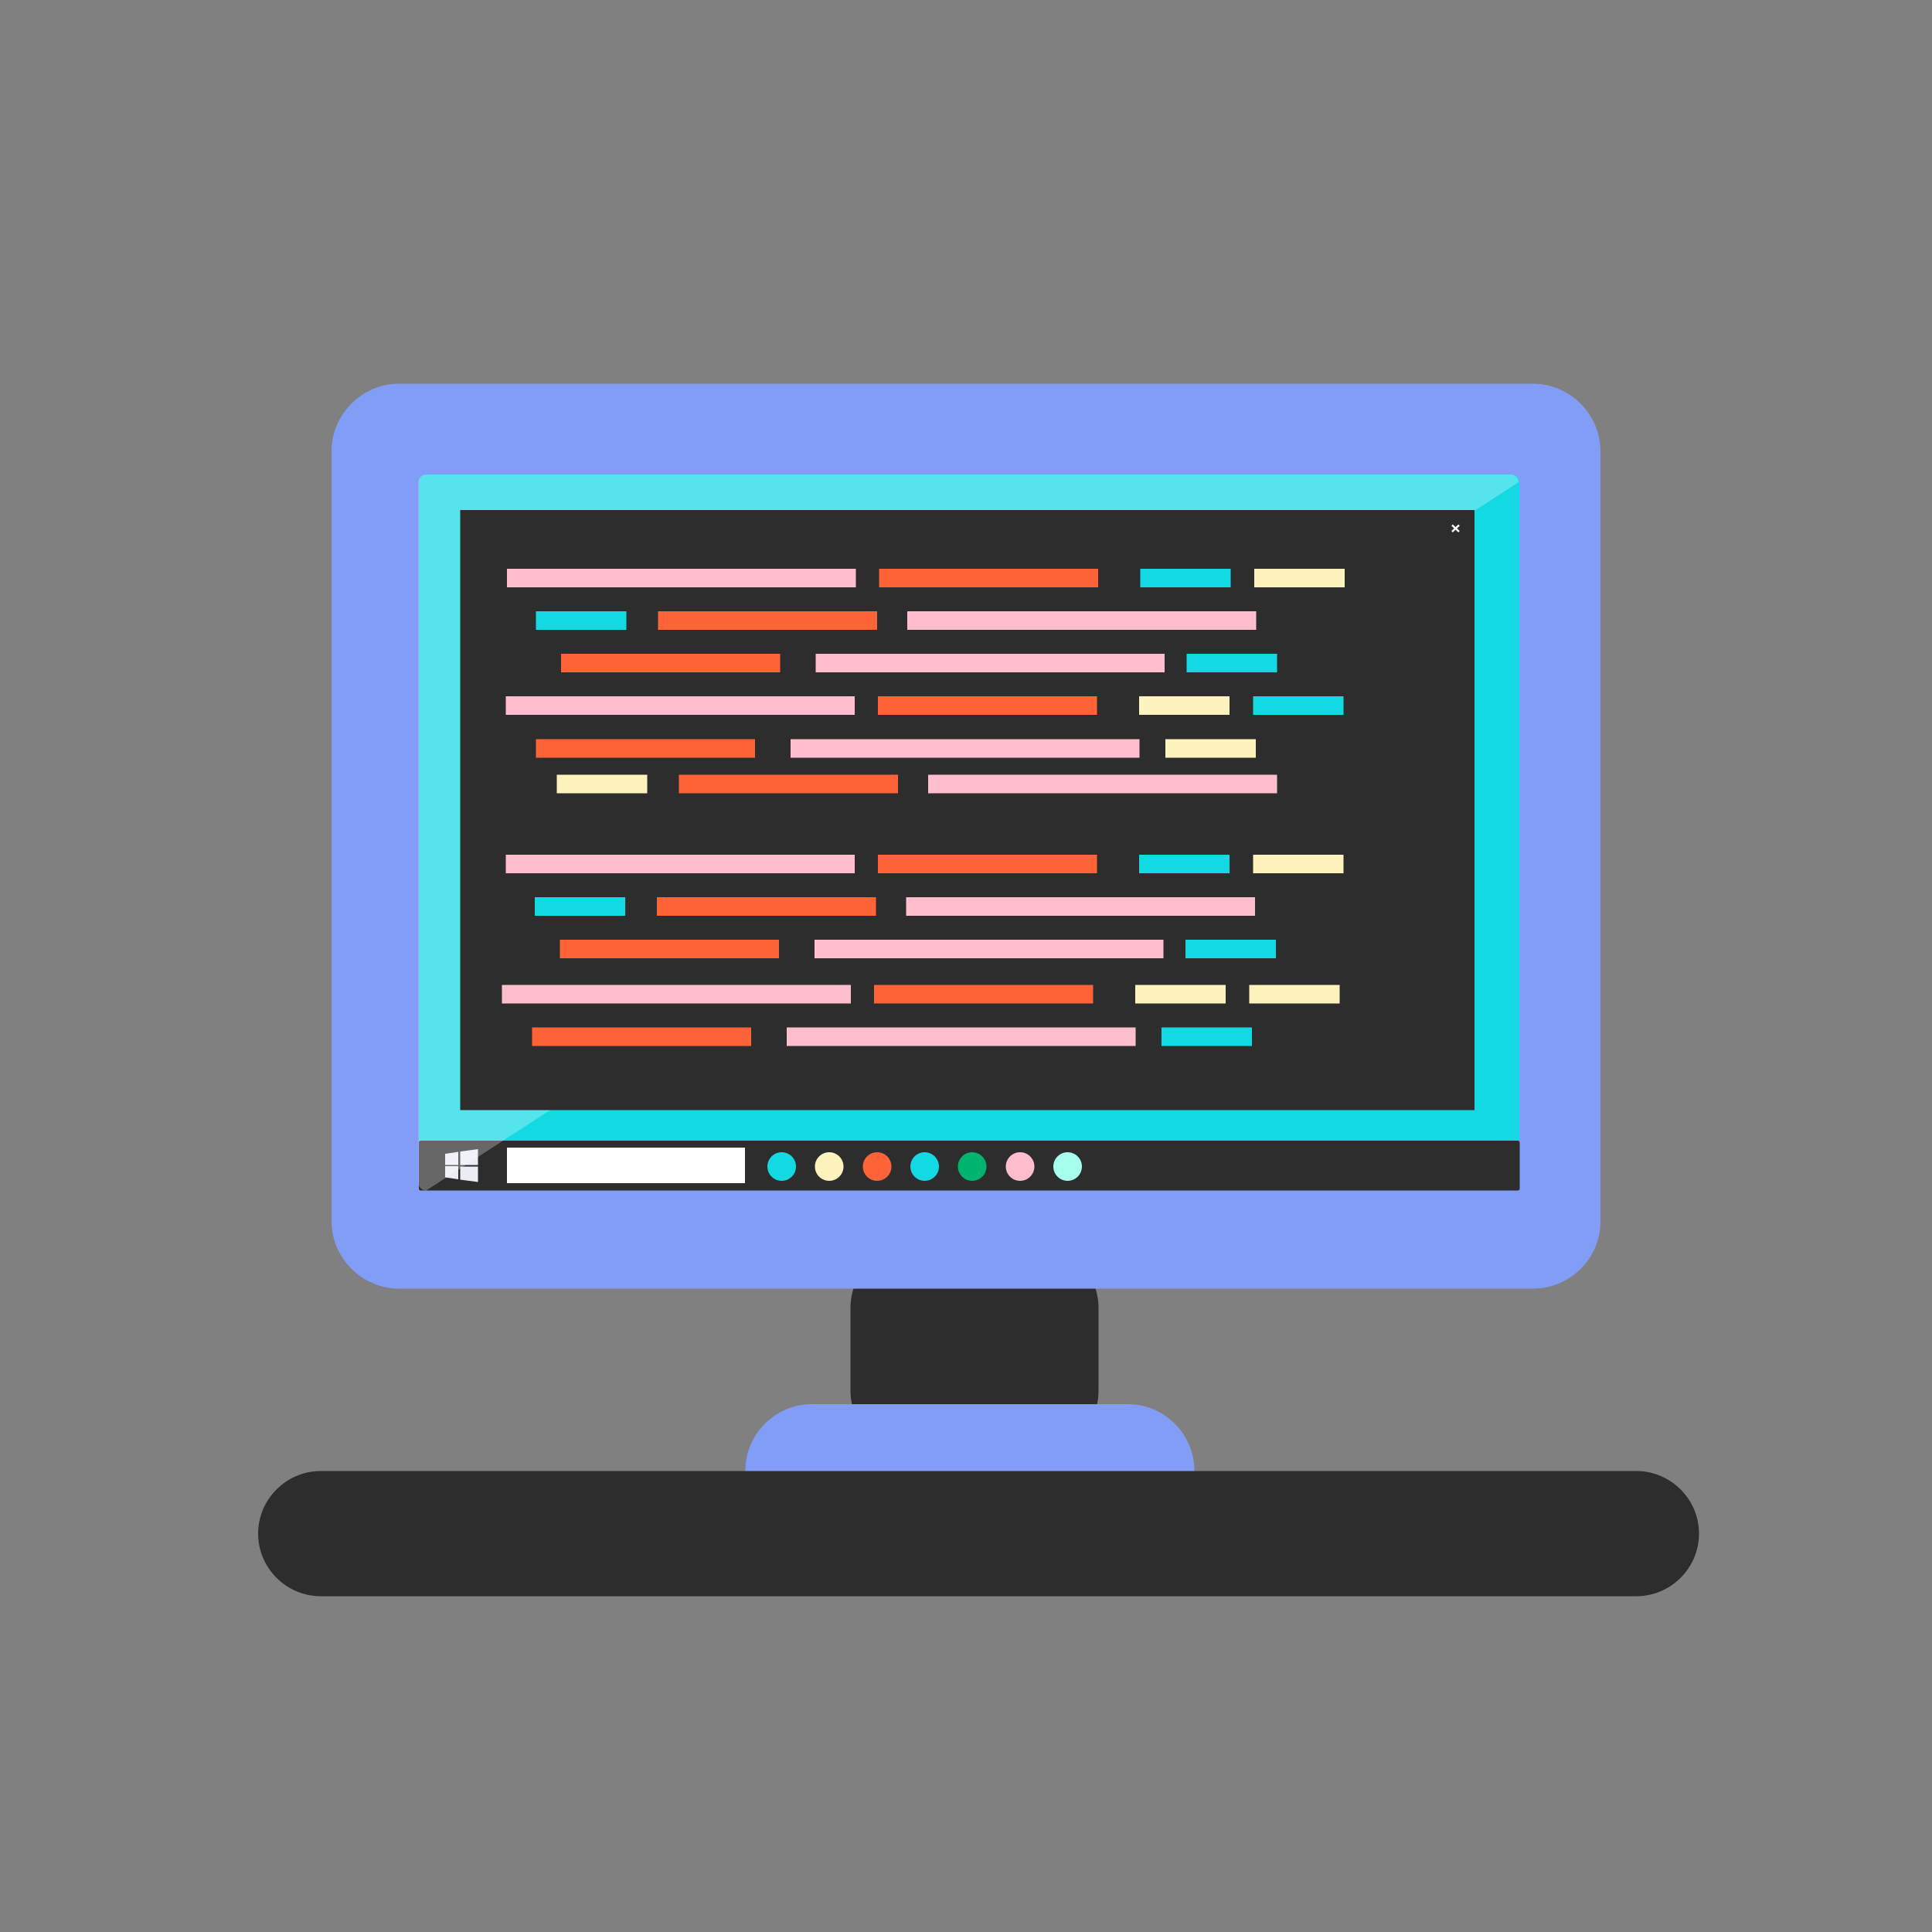 <?xml version="1.0" encoding="utf-8"?>
<!-- Generator: Adobe Illustrator 23.0.1, SVG Export Plug-In . SVG Version: 6.00 Build 0)  -->
<svg version="1.1" id="Calque_1" xmlns="http://www.w3.org/2000/svg" xmlns:xlink="http://www.w3.org/1999/xlink" x="0px" y="0px"
	 viewBox="0 0 500 500" style="enable-background:new 0 0 500 500;" xml:space="preserve">
<rect x="0" y="0" width="500" height="500" fill="#808080" stroke="none"/>
<style type="text/css">
	.st0{fill:#2D2D2D;}
	.st1{fill:#829DF6;}
	.st2{fill:#13D9E3;}
	.st3{fill:#EAEDF4;}
	.st4{fill:#FFFFFF;}
	.st5{fill:#FFF3BD;}
	.st6{fill:#FF6438;}
	.st7{fill:#420055;}
	.st8{fill:#00B36F;}
	.st9{fill:#FFBECD;}
	.st10{fill:#A7FFED;}
	.st11{opacity:0.28;fill:#FFFFFF;enable-background:new    ;}
	.st12{fill:none;stroke:#FFFFFF;stroke-width:0.5;stroke-miterlimit:10;}
</style>
<path class="st0" d="M266.8,377.3h-29.2c-9.6,0-17.5-7.9-17.5-17.5v-21.2c0-9.6,7.9-17.5,17.5-17.5h29.2c9.6,0,17.5,7.9,17.5,17.5
	v21.2C284.3,369.5,276.4,377.3,266.8,377.3z"/>
<path class="st1" d="M291.9,397.8h-81.8c-9.4,0-17.2-7.7-17.2-17.2l0,0c0-9.4,7.7-17.2,17.2-17.2h81.8c9.4,0,17.2,7.7,17.2,17.2l0,0
	C309.1,390.1,301.4,397.8,291.9,397.8z"/>
<path class="st0" d="M423.5,413.1H83c-8.9,0-16.2-7.3-16.2-16.2l0,0c0-8.9,7.3-16.2,16.2-16.2h340.5c8.9,0,16.2,7.3,16.2,16.2l0,0
	C439.7,405.8,432.4,413.1,423.5,413.1z"/>
<path class="st1" d="M396.7,333.5H103.3c-9.6,0-17.5-7.9-17.5-17.5V116.8c0-9.6,7.9-17.5,17.5-17.5h293.4c9.6,0,17.5,7.9,17.5,17.5
	v199.3C414.2,325.7,406.3,333.5,396.7,333.5z"/>
<path class="st2" d="M391.2,305.9H110.5c-1.1,0-2-0.9-2-2V124.8c0-1.1,0.9-2,2-2h280.7c1.1,0,2,0.9,2,2v179.1
	C393.2,305,392.3,305.9,391.2,305.9z"/>
<path class="st0" d="M392.8,308.1H108.9c-0.3,0-0.5-0.2-0.5-0.5v-11.9c0-0.3,0.2-0.5,0.5-0.5h283.9c0.3,0,0.5,0.2,0.5,0.5v11.9
	C393.3,307.9,393.1,308.1,392.8,308.1z"/>
<polygon class="st3" points="119.1,305.3 123.7,305.9 123.7,301.9 119.1,301.9 "/>
<polygon class="st3" points="123.7,301.4 123.7,297.4 119.1,298 119.1,301.5 123.7,301.5 "/>
<polygon class="st3" points="118.6,298.1 115.2,298.6 115.2,301.5 118.6,301.5 "/>
<polygon class="st3" points="118.6,305.2 115.2,304.7 115.2,301.8 118.6,301.8 "/>
<circle class="st2" cx="202.3" cy="301.9" r="3.7"/>
<rect x="131.2" y="297" class="st4" width="61.6" height="9.2"/>
<circle class="st5" cx="214.6" cy="301.9" r="3.7"/>
<circle class="st6" cx="227" cy="301.9" r="3.7"/>
<circle class="st7" cx="239.3" cy="301.9" r="3.7"/>
<circle class="st2" cx="239.3" cy="301.9" r="3.7"/>
<circle class="st8" cx="251.6" cy="301.9" r="3.7"/>
<circle class="st9" cx="264" cy="301.9" r="3.7"/>
<circle class="st10" cx="276.3" cy="301.9" r="3.7"/>
<path class="st11" d="M110.3,308.1c-1.1,0-2-0.9-2-2V124.8c0-1.1,0.9-2,2-2H391c1.1,0,2,0.9,2,2"/>
<rect x="119.1" y="132" class="st0" width="262.5" height="155.3"/>
<line class="st12" x1="375.8" y1="135.9" x2="377.6" y2="137.6"/>
<line class="st12" x1="377.6" y1="135.9" x2="375.8" y2="137.6"/>
<rect x="131.2" y="147.2" class="st9" width="90.3" height="4.8"/>
<rect x="227.5" y="147.2" class="st6" width="56.7" height="4.8"/>
<rect x="295.1" y="147.2" class="st2" width="23.4" height="4.8"/>
<rect x="324.6" y="147.2" class="st5" width="23.4" height="4.8"/>
<rect x="170.3" y="158.2" class="st6" width="56.7" height="4.8"/>
<rect x="138.7" y="158.2" class="st2" width="23.4" height="4.8"/>
<rect x="234.8" y="158.2" class="st9" width="90.3" height="4.8"/>
<rect x="145.2" y="169.2" class="st6" width="56.7" height="4.8"/>
<rect x="211.1" y="169.2" class="st9" width="90.3" height="4.8"/>
<rect x="307.1" y="169.2" class="st2" width="23.4" height="4.8"/>
<rect x="130.9" y="180.2" class="st9" width="90.3" height="4.8"/>
<rect x="227.2" y="180.2" class="st6" width="56.7" height="4.8"/>
<rect x="294.8" y="180.2" class="st5" width="23.4" height="4.8"/>
<rect x="324.3" y="180.2" class="st2" width="23.4" height="4.8"/>
<rect x="138.7" y="191.3" class="st6" width="56.7" height="4.8"/>
<rect x="204.6" y="191.3" class="st9" width="90.3" height="4.8"/>
<rect x="301.6" y="191.3" class="st5" width="23.4" height="4.8"/>
<rect x="175.7" y="200.5" class="st6" width="56.7" height="4.8"/>
<rect x="144.1" y="200.5" class="st5" width="23.4" height="4.8"/>
<rect x="240.2" y="200.5" class="st9" width="90.3" height="4.8"/>
<rect x="130.9" y="221.2" class="st9" width="90.3" height="4.8"/>
<rect x="227.2" y="221.2" class="st6" width="56.7" height="4.8"/>
<rect x="294.8" y="221.2" class="st2" width="23.4" height="4.8"/>
<rect x="324.3" y="221.2" class="st5" width="23.4" height="4.8"/>
<rect x="170" y="232.2" class="st6" width="56.7" height="4.8"/>
<rect x="138.4" y="232.2" class="st2" width="23.4" height="4.8"/>
<rect x="234.5" y="232.2" class="st9" width="90.3" height="4.8"/>
<rect x="144.9" y="243.2" class="st6" width="56.7" height="4.8"/>
<rect x="210.8" y="243.2" class="st9" width="90.3" height="4.8"/>
<rect x="306.8" y="243.2" class="st2" width="23.4" height="4.8"/>
<rect x="129.9" y="254.9" class="st9" width="90.3" height="4.8"/>
<rect x="226.2" y="254.9" class="st6" width="56.7" height="4.8"/>
<rect x="293.8" y="254.9" class="st5" width="23.4" height="4.8"/>
<rect x="323.3" y="254.9" class="st5" width="23.4" height="4.8"/>
<rect x="137.7" y="265.9" class="st6" width="56.7" height="4.8"/>
<rect x="203.6" y="265.9" class="st9" width="90.3" height="4.8"/>
<rect x="300.6" y="265.9" class="st2" width="23.4" height="4.8"/>
</svg>
